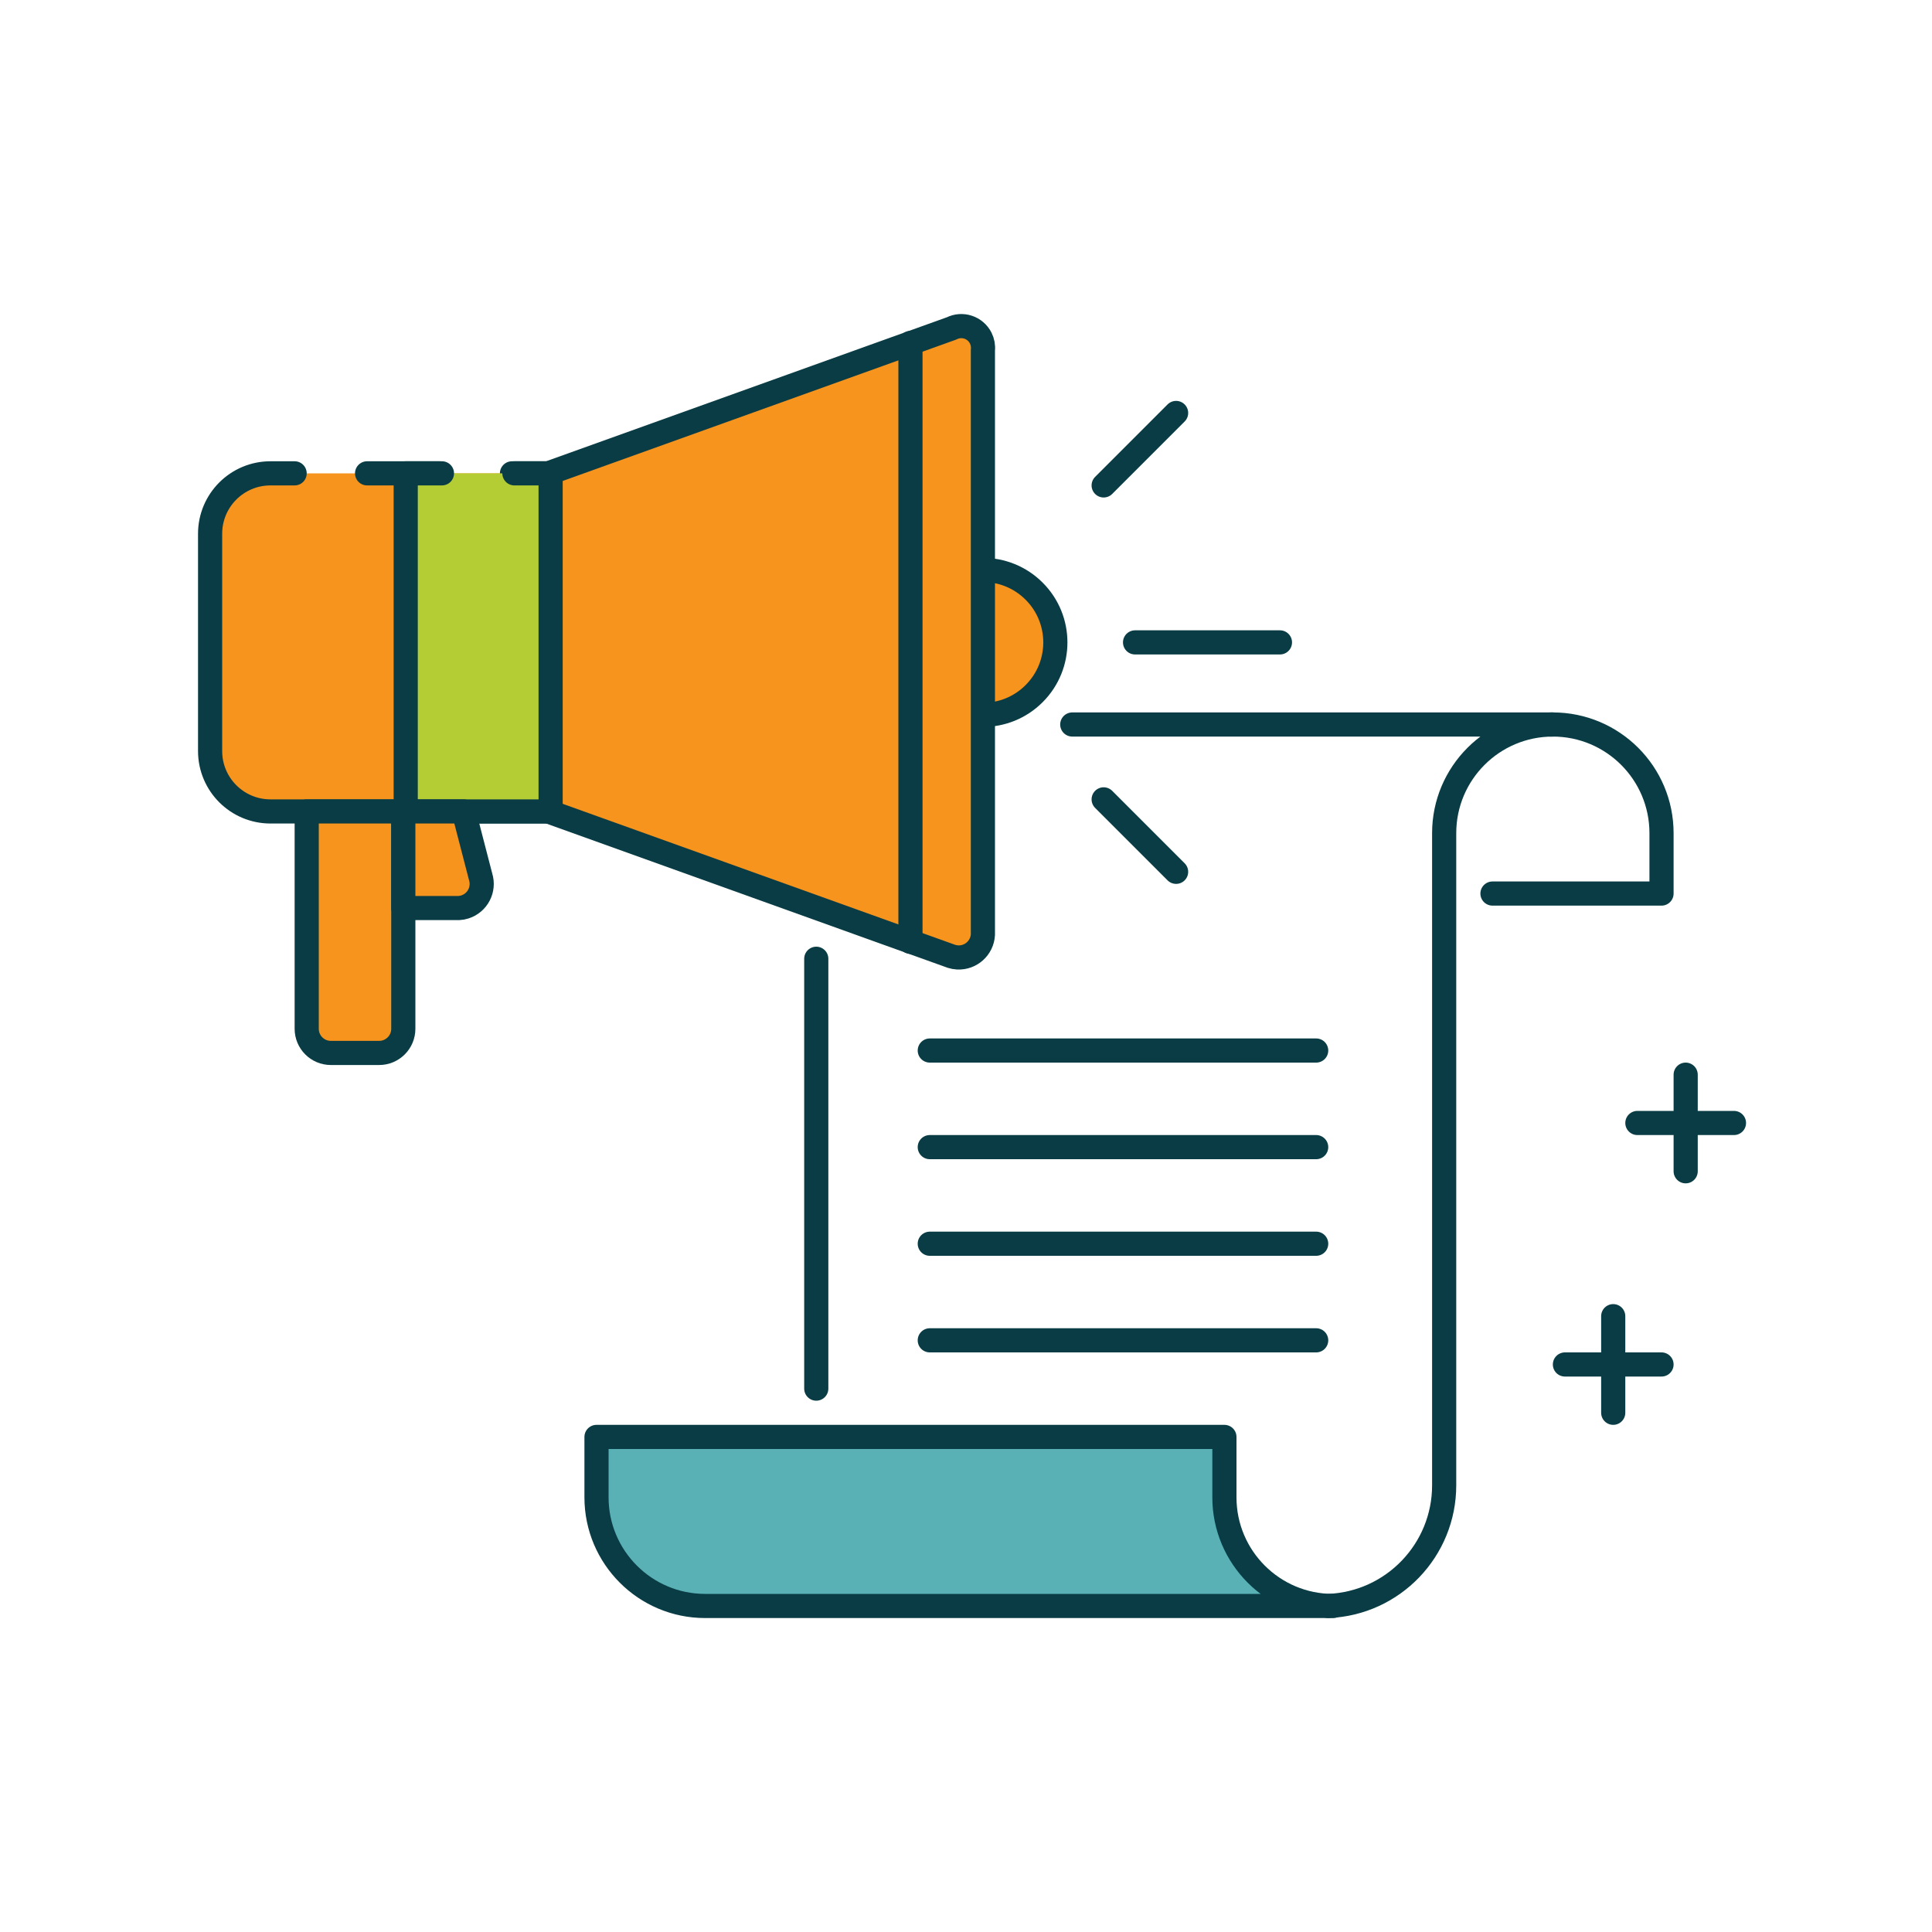 <?xml version="1.0" encoding="UTF-8"?>
<svg version="1.1" viewBox="0 0 80 80" xmlns="http://www.w3.org/2000/svg" xmlns:xlink="http://www.w3.org/1999/xlink">
    <!--Generated by IJSVG (https://github.com/iconjar/IJSVG)-->
    <g stroke-linecap="round" stroke-width="1" stroke="#093C44" fill="none" stroke-linejoin="round">
        <path d="M64.2,30h0.1l-1.96701e-07,3.55271e-15c2.485,-1.08635e-07 4.5,2.015 4.5,4.5v2.5h-7"></path>
        <path fill="#59B1B5" d="M50.7,62v-2.5h-26v2.5l4.9738e-14,6.79481e-07c3.75267e-07,2.485 2.015,4.5 4.5,4.5h26l1.96701e-07,-2.84217e-14c-2.485,4.83902e-07 -4.5,-2.015 -4.5,-4.5c-4.26326e-14,-2.29403e-07 -7.10543e-14,-4.50078e-07 -7.81597e-14,-6.79481e-07Z"></path>
        <path d="M54.5,51.5h-16"></path>
        <path d="M54.5,55.5h-16"></path>
        <path d="M54.5,47.5h-16"></path>
        <path d="M54.5,43.5h-16"></path>
        <path fill="#F7941D" d="M42.821,24.479c1.172,1.172 1.172,3.071 0,4.243c-1.172,1.172 -3.071,1.172 -4.243,0c-1.172,-1.172 -1.172,-3.071 0,-4.243c1.172,-1.172 3.071,-1.172 4.243,0"></path>
        <path d="M47,26.6h6"></path>
        <path d="M45.7,33.1l3,3"></path>
        <path d="M45.7,20.1l3,-3"></path>
        <path fill="#F7941D" d="M21.2,19.6h1.5l16.7,-6l-6.15942e-08,3.10542e-08c0.444,-0.224 0.985,-0.045 1.209,0.398c0.078,0.155 0.11,0.329 0.091,0.502v24.2l3.35696e-08,-6.26717e-07c-0.03,0.551 -0.501,0.975 -1.052,0.945c-0.084,-0.005 -0.168,-0.02 -0.248,-0.045l-16.7,-6h-11.5h-1.09278e-07c-1.381,-6.03528e-08 -2.5,-1.119 -2.5,-2.5c0,0 0,0 0,0v-9l2.84217e-14,3.77489e-07c-2.08482e-07,-1.381 1.119,-2.5 2.5,-2.5h1"></path>
        <path fill="#F7941D" d="M15.2,19.6h3"></path>
        <path d="M33.8,39.7v17.8"></path>
        <path d="M55,66.5l2.73319e-07,-1.09415e-08c2.683,-0.107 4.802,-2.315 4.8,-5v-27l3.55271e-14,-4.05943e-07c3.75267e-07,-2.485 2.015,-4.5 4.5,-4.5h-19.9"></path>
        <path d="M37.7,14.2v24.8"></path>
        <path fill="#2F8D98" d="M22.7,19.6v14"></path>
        <path fill="#F7941D" d="M12.7,33.6h4v9v0c0,0.552 -0.448,1 -1,1h-2h-4.37114e-08c-0.552,-2.41411e-08 -1,-0.448 -1,-1c0,0 0,0 0,0v-9Z"></path>
        <path fill="#B5CD34" d="M21.3,19.6h1.5v14h-6v-14h1.5"></path>
        <path fill="#F7941D" d="M19,37.6h-2.3v-4h2.5l0.7,2.7l-1.5737e-08,-4.97793e-08c0.166,0.527 -0.125,1.088 -0.652,1.255c-0.08,0.025 -0.164,0.041 -0.248,0.045Z"></path>
        <path d="M66.8,58.5v-4"></path>
        <path d="M64.8,56.5h4"></path>
        <path d="M69.8,48.5v-4"></path>
        <path d="M67.8,46.5h4"></path>
    </g>
</svg>